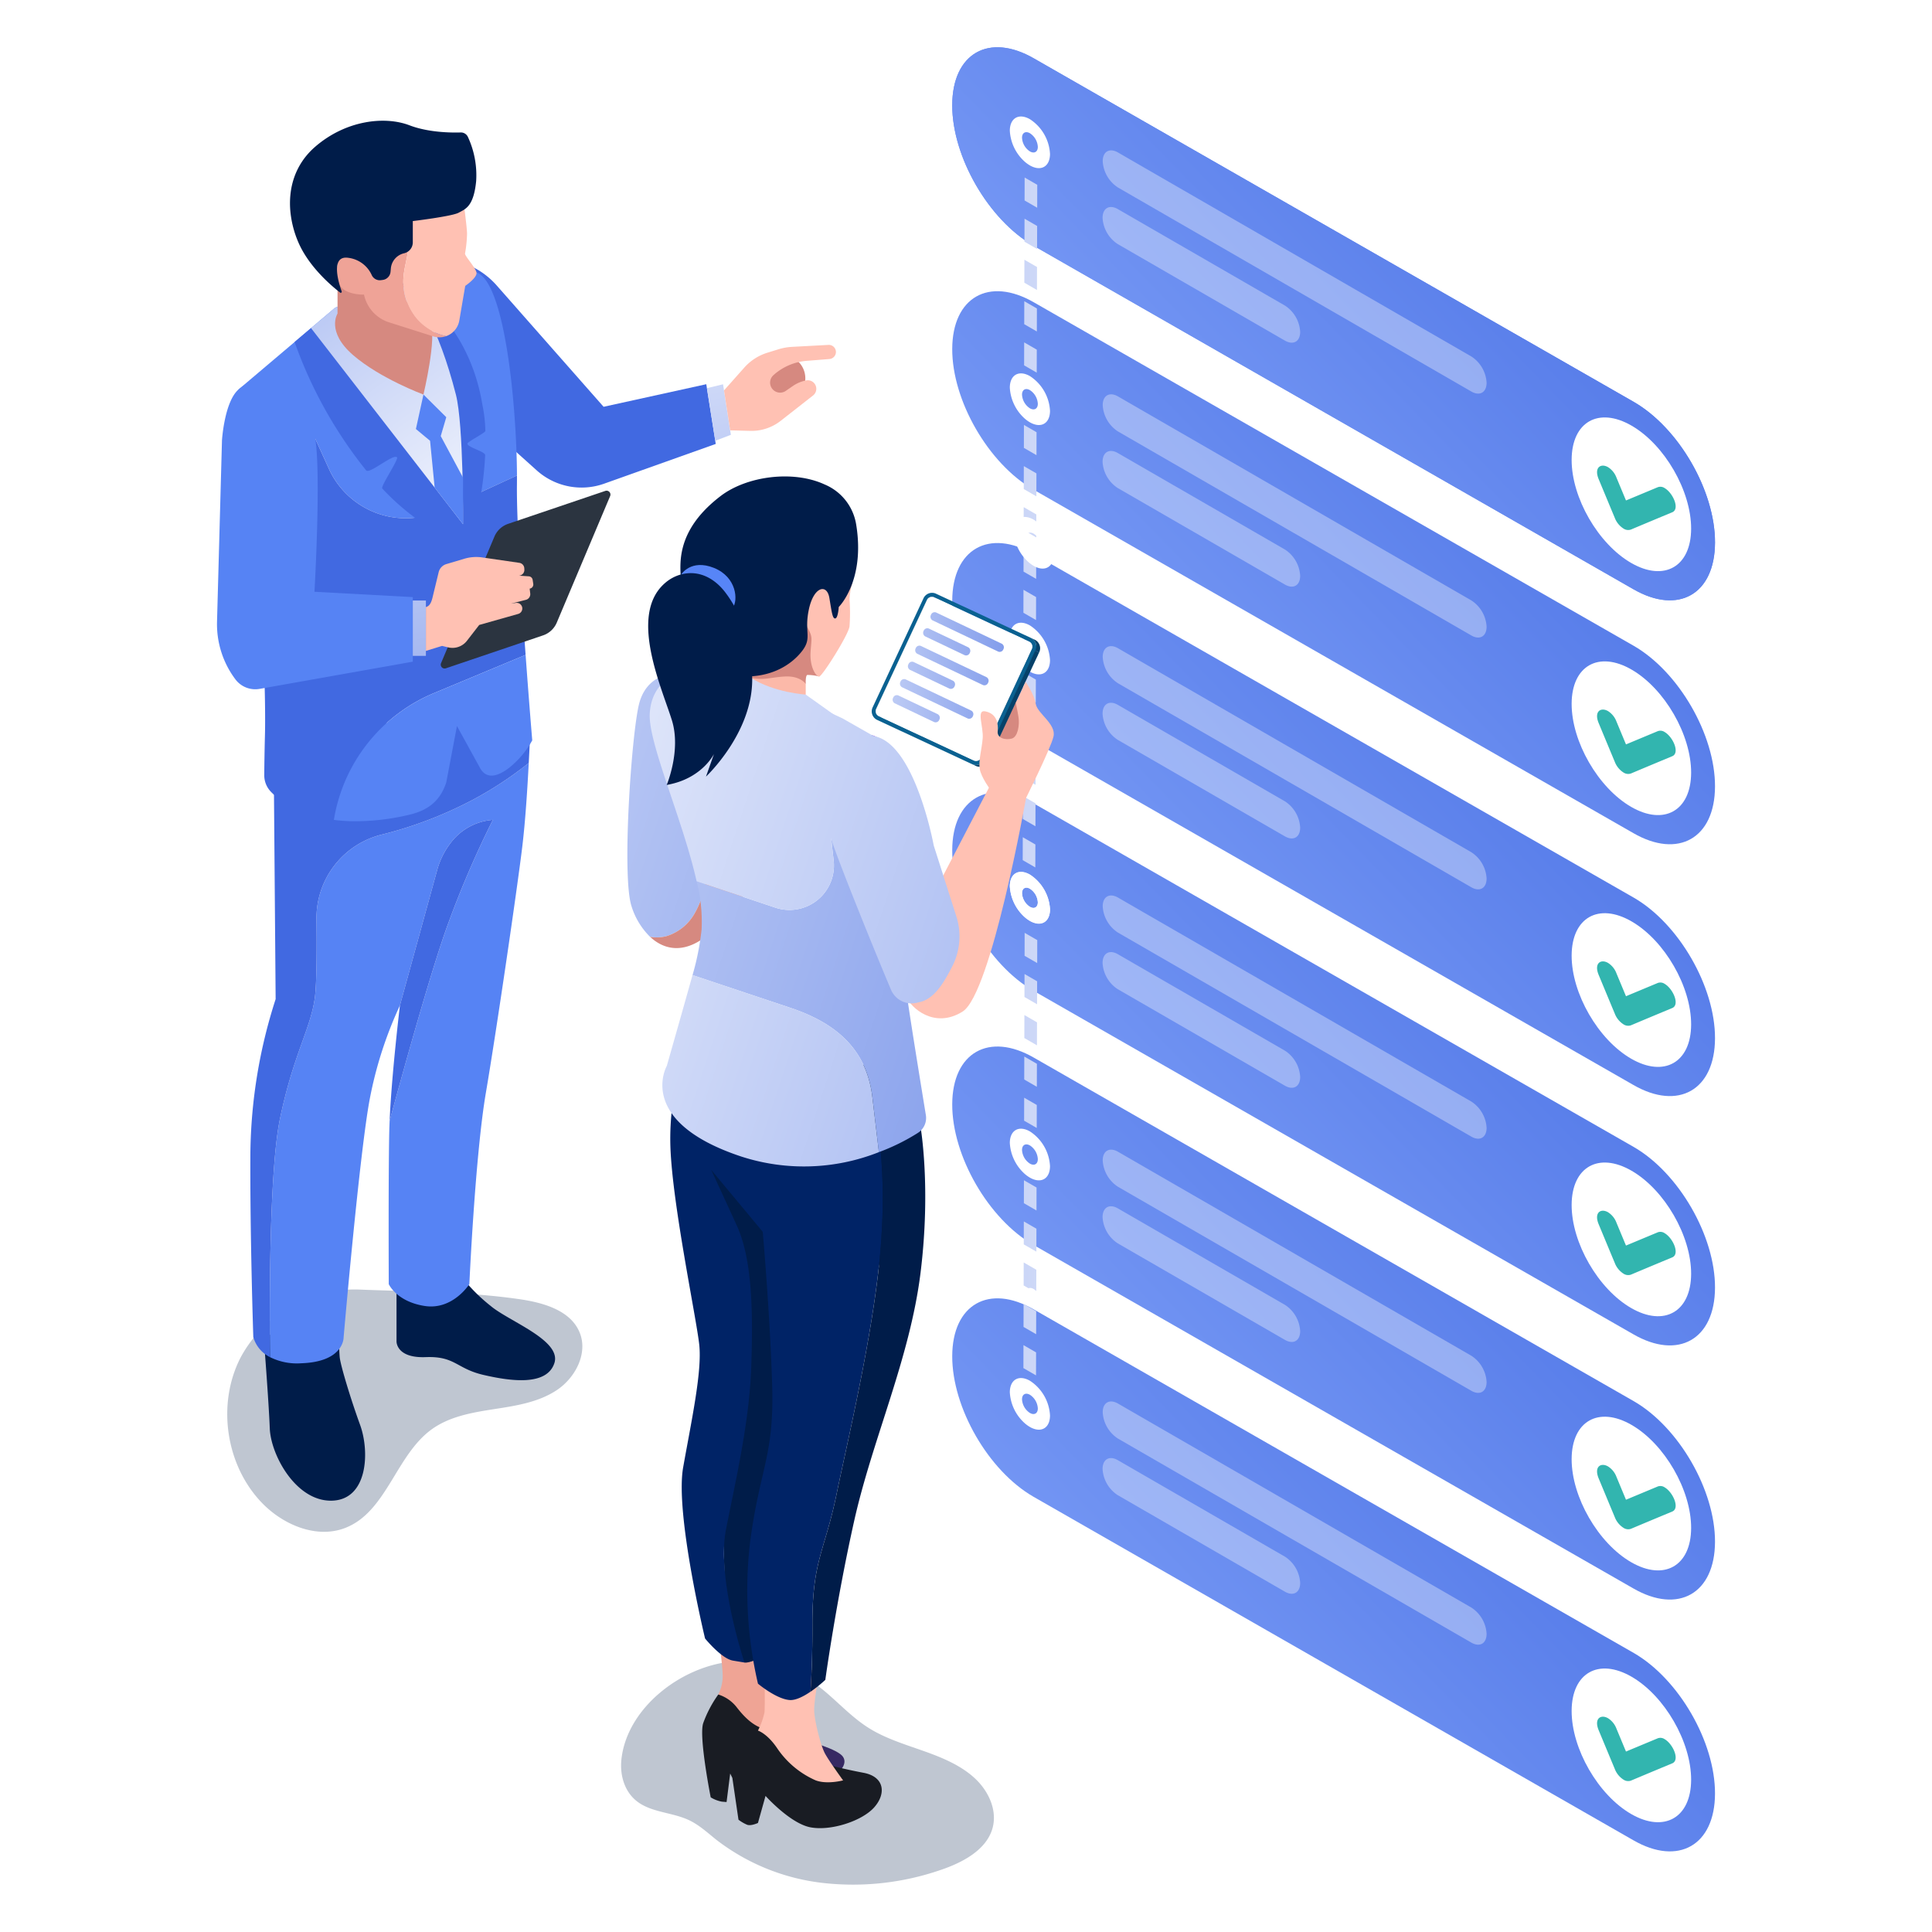 <svg xmlns="http://www.w3.org/2000/svg" xmlns:xlink="http://www.w3.org/1999/xlink" viewBox="0 0 511.403 511.403">
  <defs>
    <style>
      .cls-1 {
        fill: url(#linear-gradient);
        filter: url(#luminosity-invert);
      }

      .cls-2 {
        mask: url(#mask);
      }

      .cls-3 {
        fill: url(#linear-gradient-2);
      }

      .cls-4, .cls-5 {
        fill: #fff;
      }

      .cls-5 {
        opacity: 0.34;
      }

      .cls-6 {
        fill: #32b5af;
      }

      .cls-7 {
        fill: url(#linear-gradient-4);
      }

      .cls-8 {
        fill: url(#linear-gradient-6);
      }

      .cls-9 {
        fill: url(#linear-gradient-8);
      }

      .cls-10 {
        fill: url(#linear-gradient-10);
      }

      .cls-11 {
        fill: url(#linear-gradient-11);
      }

      .cls-12 {
        fill: url(#linear-gradient-12);
      }

      .cls-13 {
        fill: url(#linear-gradient-13);
      }

      .cls-14 {
        fill: url(#linear-gradient-14);
      }

      .cls-15 {
        fill: url(#linear-gradient-15);
      }

      .cls-16 {
        fill: url(#linear-gradient-16);
      }

      .cls-17 {
        fill: url(#linear-gradient-17);
      }

      .cls-18 {
        fill: url(#linear-gradient-18);
      }

      .cls-19 {
        fill: url(#linear-gradient-19);
      }

      .cls-20 {
        fill: url(#linear-gradient-20);
      }

      .cls-21 {
        fill: url(#linear-gradient-21);
      }

      .cls-22 {
        fill: url(#linear-gradient-22);
      }

      .cls-23 {
        fill: url(#linear-gradient-23);
      }

      .cls-24 {
        fill: url(#linear-gradient-24);
      }

      .cls-25 {
        fill: url(#linear-gradient-25);
      }

      .cls-26 {
        fill: url(#linear-gradient-27);
      }

      .cls-27 {
        fill: url(#linear-gradient-29);
      }

      .cls-28 {
        fill: url(#linear-gradient-30);
      }

      .cls-29 {
        fill: url(#linear-gradient-31);
      }

      .cls-30 {
        fill: url(#linear-gradient-32);
      }

      .cls-31 {
        fill: url(#linear-gradient-33);
      }

      .cls-32 {
        fill: url(#linear-gradient-34);
      }

      .cls-33 {
        fill: url(#linear-gradient-35);
      }

      .cls-34 {
        fill: url(#linear-gradient-36);
      }

      .cls-35 {
        fill: url(#linear-gradient-37);
      }

      .cls-36 {
        fill: url(#linear-gradient-38);
      }

      .cls-37, .cls-44 {
        fill: #001c49;
      }

      .cls-37 {
        opacity: 0.25;
      }

      .cls-38 {
        fill: #ffc1b3;
      }

      .cls-39 {
        fill: url(#linear-gradient-39);
      }

      .cls-40 {
        fill: #d68980;
      }

      .cls-41 {
        fill: #372963;
      }

      .cls-42 {
        fill: url(#linear-gradient-40);
      }

      .cls-43 {
        fill: #efa495;
      }

      .cls-45 {
        fill: #002366;
      }

      .cls-46 {
        fill: #8039df;
      }

      .cls-47 {
        fill: url(#linear-gradient-41);
      }

      .cls-48 {
        fill: url(#linear-gradient-42);
      }

      .cls-49 {
        fill: url(#linear-gradient-43);
      }

      .cls-50 {
        fill: url(#linear-gradient-44);
      }

      .cls-51 {
        fill: #fcb9a9;
      }

      .cls-52 {
        fill: #5785f7;
      }

      .cls-53 {
        fill: url(#linear-gradient-45);
      }

      .cls-54 {
        isolation: isolate;
      }

      .cls-55 {
        fill: #064169;
      }

      .cls-56 {
        fill: #0a6191;
      }

      .cls-57 {
        fill: url(#linear-gradient-46);
      }

      .cls-58 {
        fill: url(#linear-gradient-47);
      }

      .cls-59 {
        fill: url(#linear-gradient-48);
      }

      .cls-60 {
        fill: url(#linear-gradient-49);
      }

      .cls-61 {
        fill: url(#linear-gradient-50);
      }

      .cls-62 {
        fill: url(#linear-gradient-51);
      }

      .cls-63 {
        fill: #4169e1;
      }

      .cls-64 {
        fill: #5683f4;
      }

      .cls-65 {
        fill: none;
      }

      .cls-66 {
        fill: url(#linear-gradient-52);
      }

      .cls-67 {
        fill: #2b3440;
      }

      .cls-68 {
        fill: #ffdb94;
      }

      .cls-69 {
        fill: url(#linear-gradient-53);
      }

      .cls-70 {
        fill: url(#linear-gradient-54);
      }

      .cls-71 {
        fill: #efa397;
      }
    </style>
    <linearGradient id="linear-gradient" x1="273.839" y1="372.676" x2="380.301" y2="220.586" gradientUnits="userSpaceOnUse">
      <stop offset="0" stop-color="#fff"/>
      <stop offset="1"/>
    </linearGradient>
    <filter id="luminosity-invert" filterUnits="userSpaceOnUse" color-interpolation-filters="sRGB">
      <feColorMatrix values="-1 0 0 0 1 0 -1 0 0 1 0 0 -1 0 1 0 0 0 1 0"/>
    </filter>
    <mask id="mask" x="230.939" y="6.746" width="253" height="493" maskUnits="userSpaceOnUse">
      <rect class="cls-1" x="230.939" y="6.746" width="253" height="493"/>
    </mask>
    <linearGradient id="linear-gradient-2" x1="247.135" y1="189.189" x2="438.68" y2="1.977" gradientUnits="userSpaceOnUse">
      <stop offset="0" stop-color="#92b1ff"/>
      <stop offset="1" stop-color="#4169e1"/>
    </linearGradient>
    <linearGradient id="linear-gradient-4" x1="247.135" y1="253.761" x2="438.68" y2="66.549" xlink:href="#linear-gradient-2"/>
    <linearGradient id="linear-gradient-6" x1="247.135" y1="320.416" x2="438.68" y2="133.205" xlink:href="#linear-gradient-2"/>
    <linearGradient id="linear-gradient-8" x1="247.135" y1="386.416" x2="438.68" y2="199.205" xlink:href="#linear-gradient-2"/>
    <linearGradient id="linear-gradient-10" x1="1762.543" y1="215.113" x2="1990.043" y2="213.613" gradientTransform="matrix(-1, 0, 0, 1, 2095.72, 0)" gradientUnits="userSpaceOnUse">
      <stop offset="0" stop-color="#fff"/>
      <stop offset="1" stop-color="#4169e1"/>
    </linearGradient>
    <linearGradient id="linear-gradient-11" x1="1762.615" y1="226.011" x2="1990.115" y2="224.511" xlink:href="#linear-gradient-10"/>
    <linearGradient id="linear-gradient-12" x1="1762.327" y1="182.368" x2="1989.827" y2="180.868" xlink:href="#linear-gradient-10"/>
    <linearGradient id="linear-gradient-13" x1="1762.399" y1="193.272" x2="1989.899" y2="191.772" xlink:href="#linear-gradient-10"/>
    <linearGradient id="linear-gradient-14" x1="1762.471" y1="204.135" x2="1989.971" y2="202.635" xlink:href="#linear-gradient-10"/>
    <linearGradient id="linear-gradient-15" x1="1762.111" y1="149.629" x2="1989.611" y2="148.129" xlink:href="#linear-gradient-10"/>
    <linearGradient id="linear-gradient-16" x1="1762.183" y1="160.527" x2="1989.683" y2="159.027" xlink:href="#linear-gradient-10"/>
    <linearGradient id="linear-gradient-17" x1="1761.896" y1="116.885" x2="1989.396" y2="115.385" xlink:href="#linear-gradient-10"/>
    <linearGradient id="linear-gradient-18" x1="1761.967" y1="127.782" x2="1989.467" y2="126.282" xlink:href="#linear-gradient-10"/>
    <linearGradient id="linear-gradient-19" x1="1762.039" y1="138.651" x2="1989.539" y2="137.151" xlink:href="#linear-gradient-10"/>
    <linearGradient id="linear-gradient-20" x1="1761.68" y1="84.14" x2="1989.18" y2="82.64" xlink:href="#linear-gradient-10"/>
    <linearGradient id="linear-gradient-21" x1="1761.751" y1="95.038" x2="1989.251" y2="93.538" xlink:href="#linear-gradient-10"/>
    <linearGradient id="linear-gradient-22" x1="1761.464" y1="51.395" x2="1988.964" y2="49.895" xlink:href="#linear-gradient-10"/>
    <linearGradient id="linear-gradient-23" x1="1761.536" y1="62.299" x2="1989.036" y2="60.799" xlink:href="#linear-gradient-10"/>
    <linearGradient id="linear-gradient-24" x1="1761.607" y1="73.162" x2="1989.107" y2="71.662" xlink:href="#linear-gradient-10"/>
    <linearGradient id="linear-gradient-25" x1="247.135" y1="453.696" x2="438.68" y2="266.484" xlink:href="#linear-gradient-2"/>
    <linearGradient id="linear-gradient-27" x1="247.135" y1="520.351" x2="438.68" y2="333.139" xlink:href="#linear-gradient-2"/>
    <linearGradient id="linear-gradient-29" x1="1762.111" y1="349.564" x2="1989.611" y2="348.064" xlink:href="#linear-gradient-10"/>
    <linearGradient id="linear-gradient-30" x1="1762.183" y1="360.461" x2="1989.683" y2="358.961" xlink:href="#linear-gradient-10"/>
    <linearGradient id="linear-gradient-31" x1="1761.896" y1="316.819" x2="1989.396" y2="315.319" xlink:href="#linear-gradient-10"/>
    <linearGradient id="linear-gradient-32" x1="1761.967" y1="327.717" x2="1989.467" y2="326.217" xlink:href="#linear-gradient-10"/>
    <linearGradient id="linear-gradient-33" x1="1762.039" y1="338.586" x2="1989.539" y2="337.086" xlink:href="#linear-gradient-10"/>
    <linearGradient id="linear-gradient-34" x1="1761.68" y1="284.074" x2="1989.18" y2="282.574" xlink:href="#linear-gradient-10"/>
    <linearGradient id="linear-gradient-35" x1="1761.751" y1="294.972" x2="1989.251" y2="293.472" xlink:href="#linear-gradient-10"/>
    <linearGradient id="linear-gradient-36" x1="1761.464" y1="251.33" x2="1988.964" y2="249.83" xlink:href="#linear-gradient-10"/>
    <linearGradient id="linear-gradient-37" x1="1761.536" y1="262.233" x2="1989.036" y2="260.733" xlink:href="#linear-gradient-10"/>
    <linearGradient id="linear-gradient-38" x1="1761.607" y1="273.096" x2="1989.107" y2="271.596" xlink:href="#linear-gradient-10"/>
    <linearGradient id="linear-gradient-39" x1="0.961" y1="155.802" x2="412.998" y2="291.376" gradientTransform="matrix(1, 0, 0, 1, 0, 0)" xlink:href="#linear-gradient-10"/>
    <linearGradient id="linear-gradient-40" x1="197.578" y1="343.345" x2="203.278" y2="401.77" gradientUnits="userSpaceOnUse">
      <stop offset="0.283" stop-color="#991921"/>
      <stop offset="1" stop-color="#191c23"/>
    </linearGradient>
    <linearGradient id="linear-gradient-41" x1="10.745" y1="177.065" x2="422.782" y2="312.639" gradientTransform="matrix(1, 0, 0, 1, 0, 0)" xlink:href="#linear-gradient-10"/>
    <linearGradient id="linear-gradient-42" x1="95.54" y1="174.903" x2="507.577" y2="310.476" gradientTransform="matrix(1, 0, 0, 1, 0, 0)" xlink:href="#linear-gradient-10"/>
    <linearGradient id="linear-gradient-43" x1="72.912" y1="243.675" x2="484.948" y2="379.248" gradientTransform="matrix(1, 0, 0, 1, 0, 0)" xlink:href="#linear-gradient-10"/>
    <linearGradient id="linear-gradient-44" x1="103.415" y1="150.969" x2="515.452" y2="286.542" gradientTransform="matrix(1, 0, 0, 1, 0, 0)" xlink:href="#linear-gradient-10"/>
    <linearGradient id="linear-gradient-45" x1="92.832" y1="183.133" x2="504.869" y2="318.707" gradientTransform="matrix(1, 0, 0, 1, 0, 0)" xlink:href="#linear-gradient-10"/>
    <linearGradient id="linear-gradient-46" x1="202.267" y1="167.349" x2="299.35" y2="167.265" gradientTransform="matrix(1, 0, 0, 1, 0, 0)" xlink:href="#linear-gradient-10"/>
    <linearGradient id="linear-gradient-47" x1="202.269" y1="169.94" x2="299.353" y2="169.857" gradientTransform="matrix(1, 0, 0, 1, 0, 0)" xlink:href="#linear-gradient-10"/>
    <linearGradient id="linear-gradient-48" x1="202.275" y1="176.198" x2="299.358" y2="176.114" gradientTransform="matrix(1, 0, 0, 1, 0, 0)" xlink:href="#linear-gradient-10"/>
    <linearGradient id="linear-gradient-49" x1="202.277" y1="178.789" x2="299.36" y2="178.706" gradientTransform="matrix(1, 0, 0, 1, 0, 0)" xlink:href="#linear-gradient-10"/>
    <linearGradient id="linear-gradient-50" x1="202.282" y1="185.047" x2="299.366" y2="184.963" gradientTransform="matrix(1, 0, 0, 1, 0, 0)" xlink:href="#linear-gradient-10"/>
    <linearGradient id="linear-gradient-51" x1="202.285" y1="187.638" x2="299.368" y2="187.555" gradientTransform="matrix(1, 0, 0, 1, 0, 0)" xlink:href="#linear-gradient-10"/>
    <linearGradient id="linear-gradient-52" x1="86.399" y1="54.913" x2="142.399" y2="308.413" gradientTransform="matrix(1, 0, 0, 1, 0, 0)" xlink:href="#linear-gradient-10"/>
    <linearGradient id="linear-gradient-53" x1="174.09" y1="35.541" x2="230.09" y2="289.041" gradientTransform="matrix(1, 0, 0, 1, 0, 0)" xlink:href="#linear-gradient-10"/>
    <linearGradient id="linear-gradient-54" x1="140.215" y1="143.659" x2="6.215" y2="-41.341" gradientTransform="matrix(1, 0, 0, 1, 0, 0)" xlink:href="#linear-gradient-10"/>
  </defs>
  <title>Stefan Zurkic 2</title>
  <g id="Layer_1" data-name="Layer 1">
    <g>
      <g class="cls-2">
        <g>
          <g>
            <g>
              <path class="cls-3" d="M432.471,106.389,273.69,15.468C261.777,8.59,252.1,14.12,252.057,27.8s9.58,30.349,21.493,37.227l158.782,90.921c11.913,6.878,21.594,1.361,21.633-12.328S444.385,113.267,432.471,106.389Z"/>
              <path class="cls-3" d="M432.471,106.389,273.69,15.468C261.777,8.59,252.1,14.12,252.057,27.8s9.58,30.349,21.493,37.227l158.782,90.921c11.913,6.878,21.594,1.361,21.633-12.328S444.385,113.267,432.471,106.389Z"/>
              <g>
                <path class="cls-4" d="M431.876,112.668c-8.732-5.041-15.832-1-15.861,9.039s7.026,22.264,15.758,27.306,15.843,1,15.872-9.045-7.026-22.252-15.769-27.3"/>
                <path class="cls-5" d="M389.491,94.376,295.938,40.363c-2.231-1.288-4.041-.257-4.048,2.295a8.856,8.856,0,0,0,4.022,6.966l93.553,54.013c2.22,1.282,4.03.251,4.038-2.313a8.849,8.849,0,0,0-4.011-6.948"/>
                <path class="cls-5" d="M340.131,80.892,295.9,55.352c-2.231-1.288-4.041-.257-4.048,2.307a8.852,8.852,0,0,0,4.022,6.954l44.236,25.54c2.231,1.288,4.041.257,4.048-2.295a8.855,8.855,0,0,0-4.022-6.966"/>
              </g>
              <path class="cls-6" d="M440.628,129.195a2.013,2.013,0,0,0-1.8-.235l-8.427,3.513-2.528-6.07a5.569,5.569,0,0,0-2.225-2.745c-1.891-1.092-3.771.06-2.475,3.181,1.426,3.429,2.836,6.829,4.261,10.239a5.832,5.832,0,0,0,2.3,2.833,2.247,2.247,0,0,0,1.966.266q5.463-2.3,10.958-4.582c2.075-.875.166-5.133-2.03-6.4"/>
            </g>
            <g>
              <path class="cls-7" d="M432.471,170.961,273.69,80.04c-11.913-6.878-21.594-1.349-21.633,12.328s9.58,30.349,21.493,37.227l158.782,90.921c11.913,6.878,21.594,1.361,21.633-12.328S444.385,177.839,432.471,170.961Z"/>
              <path class="cls-7" d="M432.471,170.961,273.69,80.04c-11.913-6.878-21.594-1.349-21.633,12.328s9.58,30.349,21.493,37.227l158.782,90.921c11.913,6.878,21.594,1.361,21.633-12.328S444.385,177.839,432.471,170.961Z"/>
              <g>
                <path class="cls-4" d="M431.876,177.24c-8.732-5.041-15.832-1-15.861,9.039s7.026,22.264,15.758,27.306,15.843,1,15.872-9.045-7.026-22.252-15.769-27.3"/>
                <path class="cls-5" d="M389.491,158.948l-93.553-54.013c-2.231-1.288-4.041-.257-4.048,2.295a8.856,8.856,0,0,0,4.022,6.966l93.553,54.013c2.22,1.282,4.03.251,4.038-2.313a8.849,8.849,0,0,0-4.011-6.948"/>
                <path class="cls-5" d="M340.131,145.464,295.9,119.925c-2.231-1.288-4.041-.257-4.048,2.307a8.852,8.852,0,0,0,4.022,6.954l44.236,25.54c2.231,1.288,4.041.257,4.048-2.295a8.855,8.855,0,0,0-4.022-6.966"/>
              </g>
              <path class="cls-6" d="M440.628,193.767a2.013,2.013,0,0,0-1.8-.235l-8.427,3.513-2.528-6.07a5.569,5.569,0,0,0-2.225-2.745c-1.891-1.092-3.771.06-2.475,3.181,1.426,3.429,2.836,6.829,4.261,10.239a5.832,5.832,0,0,0,2.3,2.833,2.247,2.247,0,0,0,1.966.266q5.463-2.3,10.958-4.582c2.075-.875.166-5.133-2.03-6.4"/>
            </g>
            <g>
              <path class="cls-8" d="M432.471,237.616,273.69,146.7c-11.913-6.878-21.594-1.349-21.633,12.328s9.58,30.349,21.493,37.227l158.782,90.921c11.913,6.878,21.594,1.361,21.633-12.328S444.385,244.494,432.471,237.616Z"/>
              <path class="cls-8" d="M432.471,237.616,273.69,146.7c-11.913-6.878-21.594-1.349-21.633,12.328s9.58,30.349,21.493,37.227l158.782,90.921c11.913,6.878,21.594,1.361,21.633-12.328S444.385,244.494,432.471,237.616Z"/>
              <g>
                <path class="cls-4" d="M431.876,243.895c-8.732-5.041-15.832-1-15.861,9.039s7.026,22.264,15.758,27.306,15.843,1,15.872-9.045-7.026-22.252-15.769-27.3"/>
                <path class="cls-5" d="M389.491,225.6,295.938,171.59c-2.231-1.288-4.041-.257-4.048,2.295a8.856,8.856,0,0,0,4.022,6.966l93.553,54.013c2.22,1.282,4.03.251,4.038-2.313a8.849,8.849,0,0,0-4.011-6.948"/>
                <path class="cls-5" d="M340.131,212.119,295.9,186.58c-2.231-1.288-4.041-.257-4.048,2.307a8.852,8.852,0,0,0,4.022,6.954l44.236,25.54c2.231,1.288,4.041.257,4.048-2.295a8.855,8.855,0,0,0-4.022-6.966"/>
              </g>
              <path class="cls-6" d="M440.628,260.422a2.013,2.013,0,0,0-1.8-.235L430.4,263.7l-2.528-6.07a5.569,5.569,0,0,0-2.225-2.745c-1.891-1.092-3.771.06-2.475,3.181,1.426,3.429,2.836,6.829,4.261,10.239a5.832,5.832,0,0,0,2.3,2.833,2.247,2.247,0,0,0,1.966.266q5.463-2.3,10.958-4.582c2.075-.875.166-5.133-2.03-6.4"/>
            </g>
            <g>
              <path class="cls-9" d="M432.471,303.616,273.69,212.7c-11.913-6.878-21.594-1.349-21.633,12.328s9.58,30.349,21.493,37.227l158.782,90.921c11.913,6.878,21.594,1.361,21.633-12.328S444.385,310.494,432.471,303.616Z"/>
              <path class="cls-9" d="M432.471,303.616,273.69,212.7c-11.913-6.878-21.594-1.349-21.633,12.328s9.58,30.349,21.493,37.227l158.782,90.921c11.913,6.878,21.594,1.361,21.633-12.328S444.385,310.494,432.471,303.616Z"/>
              <g>
                <path class="cls-4" d="M431.876,309.895c-8.732-5.041-15.832-1-15.861,9.039s7.026,22.264,15.758,27.306,15.843,1,15.872-9.045-7.026-22.252-15.769-27.3"/>
                <path class="cls-5" d="M389.491,291.6,295.938,237.59c-2.231-1.288-4.041-.257-4.048,2.295a8.856,8.856,0,0,0,4.022,6.966l93.553,54.013c2.22,1.282,4.03.251,4.038-2.313a8.849,8.849,0,0,0-4.011-6.948"/>
                <path class="cls-5" d="M340.131,278.119,295.9,252.58c-2.231-1.288-4.041-.257-4.048,2.307a8.852,8.852,0,0,0,4.022,6.954l44.236,25.54c2.231,1.288,4.041.257,4.048-2.295a8.855,8.855,0,0,0-4.022-6.966"/>
              </g>
              <path class="cls-6" d="M440.628,326.422a2.013,2.013,0,0,0-1.8-.235L430.4,329.7l-2.528-6.07a5.569,5.569,0,0,0-2.225-2.745c-1.891-1.092-3.771.06-2.475,3.181,1.426,3.429,2.836,6.829,4.261,10.239a5.832,5.832,0,0,0,2.3,2.833,2.247,2.247,0,0,0,1.966.266q5.463-2.3,10.958-4.582c2.075-.875.166-5.133-2.03-6.4"/>
            </g>
            <path class="cls-4" d="M272.614,40.077a4.592,4.592,0,0,1-2.083-3.608c0-1.326.943-1.861,2.1-1.195a4.592,4.592,0,0,1,2.083,3.608c0,1.326-.943,1.861-2.1,1.195m.024-8.512c-2.931-1.692-5.326-.328-5.336,3.041a11.83,11.83,0,0,0,3.691,7.957,8.722,8.722,0,0,0,1.61,1.216,5.55,5.55,0,0,0,1.612.644c2.149.455,3.716-.953,3.724-3.676a11.7,11.7,0,0,0-5.3-9.182"/>
            <g>
              <polyline class="cls-10" points="270.759 210.713 274.098 212.641 274.081 218.712 270.742 216.784 270.759 210.713"/>
              <polyline class="cls-11" points="270.728 221.611 274.067 223.538 274.05 229.61 270.711 227.682 270.728 221.611"/>
              <polyline class="cls-12" points="270.852 177.962 274.191 179.889 274.173 185.972 270.835 184.044 270.852 177.962"/>
              <polyline class="cls-13" points="270.821 188.871 274.16 190.799 274.142 196.87 270.804 194.942 270.821 188.871"/>
              <polyline class="cls-14" points="270.79 199.735 274.129 201.662 274.112 207.733 270.773 205.806 270.79 199.735"/>
              <polyline class="cls-15" points="270.945 145.222 274.283 147.15 274.266 153.232 270.928 151.305 270.945 145.222"/>
              <polyline class="cls-16" points="270.914 156.12 274.253 158.047 274.235 164.13 270.897 162.203 270.914 156.12"/>
              <polyline class="cls-17" points="271.038 112.482 274.376 114.41 274.359 120.481 271.021 118.553 271.038 112.482"/>
              <polyline class="cls-18" points="271.007 123.38 274.345 125.308 274.328 131.379 270.99 129.451 271.007 123.38"/>
              <polyline class="cls-19" points="270.976 134.244 274.315 136.171 274.297 142.254 270.959 140.326 270.976 134.244"/>
              <polyline class="cls-20" points="271.131 79.731 274.469 81.658 274.452 87.741 271.113 85.814 271.131 79.731"/>
              <polyline class="cls-21" points="271.1 90.629 274.438 92.556 274.421 98.639 271.082 96.712 271.1 90.629"/>
              <polyline class="cls-22" points="271.223 46.991 274.562 48.919 274.545 54.99 271.206 53.062 271.223 46.991"/>
              <polyline class="cls-23" points="271.193 57.889 274.531 59.817 274.514 65.899 271.175 63.972 271.193 57.889"/>
              <polyline class="cls-24" points="271.162 68.753 274.5 70.68 274.483 76.763 271.145 74.835 271.162 68.753"/>
            </g>
            <path class="cls-4" d="M273.614,146.077a4.592,4.592,0,0,1-2.083-3.608c0-1.326.943-1.861,2.1-1.195a4.592,4.592,0,0,1,2.083,3.608c0,1.326-.943,1.861-2.1,1.195m.024-8.512c-2.931-1.692-5.326-.328-5.336,3.041a11.83,11.83,0,0,0,3.691,7.957,8.722,8.722,0,0,0,1.61,1.216,5.55,5.55,0,0,0,1.612.644c2.149.455,3.716-.953,3.724-3.676a11.7,11.7,0,0,0-5.3-9.182"/>
            <path class="cls-4" d="M272.614,108.077a4.592,4.592,0,0,1-2.083-3.608c0-1.326.943-1.861,2.1-1.195a4.592,4.592,0,0,1,2.083,3.608c0,1.326-.943,1.861-2.1,1.195m.024-8.512c-2.931-1.692-5.326-.328-5.336,3.041a11.83,11.83,0,0,0,3.691,7.957,8.722,8.722,0,0,0,1.61,1.216,5.55,5.55,0,0,0,1.612.644c2.149.455,3.716-.953,3.724-3.676a11.7,11.7,0,0,0-5.3-9.182"/>
            <path class="cls-4" d="M272.614,174.077a4.592,4.592,0,0,1-2.083-3.608c0-1.326.943-1.861,2.1-1.195a4.592,4.592,0,0,1,2.083,3.608c0,1.326-.943,1.861-2.1,1.195m.024-8.512c-2.931-1.692-5.326-.328-5.336,3.041a11.83,11.83,0,0,0,3.691,7.957,8.722,8.722,0,0,0,1.61,1.216,5.55,5.55,0,0,0,1.612.644c2.149.455,3.716-.953,3.724-3.676a11.7,11.7,0,0,0-5.3-9.182"/>
            <path class="cls-4" d="M272.614,240.077a4.592,4.592,0,0,1-2.083-3.608c0-1.326.943-1.861,2.1-1.195a4.592,4.592,0,0,1,2.083,3.608c0,1.326-.943,1.861-2.1,1.195m.024-8.512c-2.931-1.692-5.326-.328-5.336,3.041a11.83,11.83,0,0,0,3.691,7.957,8.722,8.722,0,0,0,1.61,1.216,5.55,5.55,0,0,0,1.612.644c2.149.455,3.716-.953,3.724-3.676a11.7,11.7,0,0,0-5.3-9.182"/>
          </g>
          <g>
            <g>
              <path class="cls-25" d="M432.471,370.9,273.69,279.975c-11.913-6.878-21.594-1.349-21.633,12.328s9.58,30.349,21.493,37.227L432.331,420.45c11.913,6.878,21.594,1.361,21.633-12.328S444.385,377.773,432.471,370.9Z"/>
              <path class="cls-25" d="M432.471,370.9,273.69,279.975c-11.913-6.878-21.594-1.349-21.633,12.328s9.58,30.349,21.493,37.227L432.331,420.45c11.913,6.878,21.594,1.361,21.633-12.328S444.385,377.773,432.471,370.9Z"/>
              <g>
                <path class="cls-4" d="M431.876,377.174c-8.732-5.041-15.832-1-15.861,9.039s7.026,22.264,15.758,27.306,15.843,1,15.872-9.045-7.026-22.252-15.769-27.3"/>
                <path class="cls-5" d="M389.491,358.883,295.938,304.87c-2.231-1.288-4.041-.257-4.048,2.295a8.856,8.856,0,0,0,4.022,6.966l93.553,54.013c2.22,1.282,4.03.251,4.038-2.313a8.849,8.849,0,0,0-4.011-6.948"/>
                <path class="cls-5" d="M340.131,345.4,295.9,319.859c-2.231-1.288-4.041-.257-4.048,2.307a8.852,8.852,0,0,0,4.022,6.954l44.236,25.54c2.231,1.288,4.041.257,4.048-2.295a8.855,8.855,0,0,0-4.022-6.966"/>
              </g>
              <path class="cls-6" d="M440.628,393.7a2.013,2.013,0,0,0-1.8-.235L430.4,396.98l-2.528-6.07a5.569,5.569,0,0,0-2.225-2.745c-1.891-1.092-3.771.06-2.475,3.181,1.426,3.429,2.836,6.829,4.261,10.239a5.832,5.832,0,0,0,2.3,2.833,2.247,2.247,0,0,0,1.966.266q5.463-2.3,10.958-4.582c2.075-.875.166-5.133-2.03-6.4"/>
            </g>
            <g>
              <path class="cls-26" d="M432.471,437.551,273.69,346.63c-11.913-6.878-21.594-1.349-21.633,12.328s9.58,30.349,21.493,37.227l158.782,90.921c11.913,6.878,21.594,1.361,21.633-12.328S444.385,444.429,432.471,437.551Z"/>
              <path class="cls-26" d="M432.471,437.551,273.69,346.63c-11.913-6.878-21.594-1.349-21.633,12.328s9.58,30.349,21.493,37.227l158.782,90.921c11.913,6.878,21.594,1.361,21.633-12.328S444.385,444.429,432.471,437.551Z"/>
              <g>
                <path class="cls-4" d="M431.876,443.829c-8.732-5.041-15.832-1-15.861,9.039s7.026,22.264,15.758,27.306,15.843,1,15.872-9.045-7.026-22.252-15.769-27.3"/>
                <path class="cls-5" d="M389.491,425.538l-93.553-54.013c-2.231-1.288-4.041-.257-4.048,2.295a8.856,8.856,0,0,0,4.022,6.966L389.465,434.8c2.22,1.282,4.03.251,4.038-2.313a8.849,8.849,0,0,0-4.011-6.948"/>
                <path class="cls-5" d="M340.131,412.054,295.9,386.514c-2.231-1.288-4.041-.257-4.048,2.307a8.852,8.852,0,0,0,4.022,6.954l44.236,25.54c2.231,1.288,4.041.257,4.048-2.295a8.855,8.855,0,0,0-4.022-6.966"/>
              </g>
              <path class="cls-6" d="M440.628,460.356a2.013,2.013,0,0,0-1.8-.235l-8.427,3.513-2.528-6.07a5.569,5.569,0,0,0-2.225-2.745c-1.891-1.092-3.771.06-2.475,3.181,1.426,3.429,2.836,6.829,4.261,10.239a5.832,5.832,0,0,0,2.3,2.833,2.247,2.247,0,0,0,1.966.266q5.463-2.3,10.958-4.582c2.075-.875.166-5.133-2.03-6.4"/>
            </g>
            <path class="cls-4" d="M272.614,240.011a4.592,4.592,0,0,1-2.083-3.608c0-1.326.943-1.861,2.1-1.195a4.592,4.592,0,0,1,2.083,3.608c0,1.326-.943,1.861-2.1,1.195m.024-8.512c-2.931-1.692-5.326-.328-5.336,3.041a11.83,11.83,0,0,0,3.691,7.957,8.722,8.722,0,0,0,1.61,1.216,5.55,5.55,0,0,0,1.612.644c2.149.455,3.716-.953,3.724-3.676a11.7,11.7,0,0,0-5.3-9.182"/>
            <g>
              <polyline class="cls-27" points="270.945 345.157 274.283 347.084 274.266 353.167 270.928 351.239 270.945 345.157"/>
              <polyline class="cls-28" points="270.914 356.055 274.253 357.982 274.235 364.064 270.897 362.137 270.914 356.055"/>
              <polyline class="cls-29" points="271.038 312.417 274.376 314.344 274.359 320.415 271.021 318.488 271.038 312.417"/>
              <polyline class="cls-30" points="271.007 323.315 274.345 325.242 274.328 331.313 270.99 329.386 271.007 323.315"/>
              <polyline class="cls-31" points="270.976 334.178 274.315 336.105 274.297 342.188 270.959 340.261 270.976 334.178"/>
              <polyline class="cls-32" points="271.131 279.665 274.469 281.593 274.452 287.676 271.113 285.748 271.131 279.665"/>
              <polyline class="cls-33" points="271.1 290.563 274.438 292.491 274.421 298.574 271.082 296.646 271.1 290.563"/>
              <polyline class="cls-34" points="271.223 246.926 274.562 248.853 274.545 254.924 271.206 252.997 271.223 246.926"/>
              <polyline class="cls-35" points="271.193 257.824 274.531 259.751 274.514 265.834 271.175 263.906 271.193 257.824"/>
              <polyline class="cls-36" points="271.162 268.687 274.5 270.615 274.483 276.697 271.145 274.77 271.162 268.687"/>
            </g>
            <path class="cls-4" d="M273.614,346.011a4.592,4.592,0,0,1-2.083-3.608c0-1.326.943-1.861,2.1-1.195a4.592,4.592,0,0,1,2.083,3.608c0,1.326-.943,1.861-2.1,1.195"/>
            <path class="cls-4" d="M272.614,308.011a4.592,4.592,0,0,1-2.083-3.608c0-1.326.943-1.861,2.1-1.195a4.592,4.592,0,0,1,2.083,3.608c0,1.326-.943,1.861-2.1,1.195m.024-8.512c-2.931-1.692-5.326-.328-5.336,3.041a11.83,11.83,0,0,0,3.691,7.957,8.722,8.722,0,0,0,1.61,1.216,5.55,5.55,0,0,0,1.612.644c2.149.455,3.716-.953,3.724-3.676a11.7,11.7,0,0,0-5.3-9.182"/>
            <path class="cls-4" d="M272.614,374.011a4.592,4.592,0,0,1-2.083-3.608c0-1.326.943-1.861,2.1-1.195a4.592,4.592,0,0,1,2.083,3.608c0,1.326-.943,1.861-2.1,1.195m.024-8.512c-2.931-1.692-5.326-.328-5.336,3.041a11.83,11.83,0,0,0,3.691,7.957,8.722,8.722,0,0,0,1.61,1.216,5.55,5.55,0,0,0,1.612.644c2.149.455,3.716-.953,3.724-3.676a11.7,11.7,0,0,0-5.3-9.182"/>
          </g>
        </g>
      </g>
      <g>
        <path class="cls-37" d="M168.848,476.995c3.832,2.8,9.222,2.758,13.558,4.816,2.752,1.306,4.964,3.4,7.321,5.266a56.629,56.629,0,0,0,28.386,11.374,71.15,71.15,0,0,0,30.8-3.445c5.862-1.972,12.028-5.239,13.741-10.847,1.45-4.746-.862-9.96-4.606-13.434s-8.712-5.517-13.643-7.26-10.015-3.292-14.4-6.034c-5.653-3.536-9.809-8.852-15.366-12.518a32.678,32.678,0,0,0-20.653-5.13c-13.873,1.242-28.195,12.54-29.514,26.128C164.083,469.951,165.308,474.407,168.848,476.995Z"/>
        <g>
          <path class="cls-38" d="M244.914,240.875l17.967-34.5,8.716,4.845s-9.2,51.744-16.771,56.526-13.8-1.182-14.671-3.58S244.914,240.875,244.914,240.875Z"/>
          <g>
            <g>
              <path class="cls-39" d="M169.147,186.394c-1.993,8.025-4.583,45.485-1.993,53.455a19.418,19.418,0,0,0,4.924,8.134,10.224,10.224,0,0,0,4.377-.195,12.964,12.964,0,0,0,7.326-5.862,25.1,25.1,0,0,0,3.089-9.033c.608-3.584.806-7.234,1.569-10.788a23.225,23.225,0,0,1,2.108-6l-12.235-37.825S171.14,178.369,169.147,186.394Z"/>
              <path class="cls-40" d="M186.871,232.893a25.1,25.1,0,0,1-3.089,9.033,12.964,12.964,0,0,1-7.326,5.862,10.224,10.224,0,0,1-4.377.195c3.392,3.168,8,4.286,13.272.954,8.7-5.5,11.782-12.475,11.782-12.475L190.548,216.1a23.225,23.225,0,0,0-2.108,6C187.676,225.658,187.478,229.309,186.871,232.893Z"/>
            </g>
            <g>
              <g>
                <g>
                  <g>
                    <path class="cls-41" d="M213.748,460.859s8.085,2.1,9.422,4.2-1.429,4.214-1.429,4.214h-7.547Z"/>
                    <path class="cls-42" d="M190.13,448.541a30.961,30.961,0,0,0-4.011,7.639c-1.146,3.724,2.005,19.576,2.005,19.576a8.69,8.69,0,0,0,2.96,1.146l1.241.1.955-7.544.573,1.146,1.623,11.077a10.68,10.68,0,0,0,2.292,1.337c1.05.382,2.865-.477,2.865-.477l2.005-7.162s6.493,7.257,11.841,8.308,13.655-1.623,16.9-5.252,2.769-8.117-2.769-9.167-9.358-2.1-9.358-2.1l-17.762-14.133-9.167-5.061Z"/>
                    <path class="cls-43" d="M190.13,432.689s1.337,9.167,1.146,11.65a11.215,11.215,0,0,1-1.146,4.2,9.9,9.9,0,0,1,4.775,3.247c1.91,2.483,4.393,5.157,7.639,5.921s4.393-.891,4.393-.891l-2.674-21.263Z"/>
                    <path class="cls-38" d="M202.353,443.193s.191,8.4,0,10.122a20.093,20.093,0,0,1-1.719,4.775s2.483.764,5.157,4.775a23.851,23.851,0,0,0,10.122,8.4c3.056,1.146,7.257,0,7.257,0s-3.629-4.966-4.775-7.066-2.674-8.212-2.865-11.077,1.528-11.268,1.528-11.268Z"/>
                    <path class="cls-44" d="M240.741,284.3l2.929,14.642L201.016,438.928s-2.688,1.356-3.947,1.146-5.093-12.987-5.093-12.987L190.83,375.46l-7-72.32,2.419-29.666Z"/>
                    <g>
                      <path class="cls-45" d="M215.038,430.214c-.06-17.2,3.268-19.516,6.394-34.687s10.877-47.147,11.973-69.778a142.591,142.591,0,0,0-.7-24.983c-9.192,1.548-22.061,2.44-30.038-2.456-13.5-8.284-20.372-24.836-20.372-24.836s-5.348,14.769-4.838,30.048,6.875,45.327,7.639,52.457-2.1,20.242-4.268,32.465,5.8,45.263,5.8,45.263,4.329,5.348,7.385,5.857l3.056.509s-7.45-22.224-4.9-35.211,6.177-28.257,6.686-43.027.255-28.52-3.82-37.433-6.8-14.769-6.8-14.769l13.672,16.436s1.92,21.761,2.488,40.6-3.316,22.082-5.862,41.689a109.226,109.226,0,0,0,2.1,37.312s4.838,4.074,8.4,4.329c1.615.115,3.7-.972,5.494-2.195C214.817,443.648,215.065,437.8,215.038,430.214Z"/>
                      <path class="cls-44" d="M243.669,298.31a99.277,99.277,0,0,1-10.96,2.456,142.591,142.591,0,0,1,.7,24.983c-1.1,22.632-8.846,54.607-11.973,69.778s-6.454,17.484-6.394,34.687c.027,7.591-.222,13.434-.507,17.6a34.625,34.625,0,0,0,3.928-3.153s2.8-20.433,7.639-42.077,14.77-43.052,17.571-65.707S243.669,298.31,243.669,298.31Z"/>
                    </g>
                  </g>
                  <g>
                    <path class="cls-46" d="M230.764,194.561l2.862,1.7A7.892,7.892,0,0,0,230.764,194.561Z"/>
                    <path class="cls-47" d="M239.667,260.717c-1.173-8.785,2.807-15.255,5.949-25.795s-8.535-25.767-8.535-25.767c.939-7.274-1.369-11.025-3.454-12.89l-2.862-1.7S218.27,198.316,219.2,212.32c.317,4.791.874,10.273,1.47,15.413a11.777,11.777,0,0,1-15.441,12.52L184.4,233.278a43.245,43.245,0,0,1,1.313,12.769,69.648,69.648,0,0,1-2.4,12.061l25.917,8.669c12.1,4.048,20.188,10.971,21.69,23.644l1.725,14.553a54.734,54.734,0,0,0,10.371-5.125,4.685,4.685,0,0,0,2.06-4.69C243.756,287.083,240.627,267.909,239.667,260.717Z"/>
                    <path class="cls-48" d="M220.668,227.733c-.6-5.14-1.153-10.622-1.47-15.413-.928-14,11.566-17.759,11.566-17.759l-7.75-4.406s-23.253-10.978-32.029-12.947-18.5,1.64-19,11.746c-.382,7.785,8.821,28.241,12.409,44.324l20.831,6.975A11.777,11.777,0,0,0,220.668,227.733Z"/>
                    <path class="cls-49" d="M209.229,266.777l-25.917-8.669c-3.485,12.408-6.818,24.062-6.818,24.062s-8.368,14.629,19.688,23.956a53.8,53.8,0,0,0,36.462-1.152l-1.725-14.553C229.417,277.748,221.331,270.825,209.229,266.777Z"/>
                  </g>
                </g>
                <g>
                  <path class="cls-50" d="M210.562,182.406l2.715,1.449,7.753,5.521s-14.855.375-22.617-3.5-5.553-9.332-5.553-9.332Z"/>
                  <path class="cls-51" d="M212.587,177.506l.69,3.529v2.82s-8.3-.477-14.595-4.472,8.613-4.546,8.613-4.546Z"/>
                  <path class="cls-40" d="M216.819,176.586l.046,2.479a13.692,13.692,0,0,0-3.175-.409c-.506.184-.414,2.379-.414,2.379s-1.38-2.154-5.429-1.967-6.211,1.331-10.168,0,5.944-14.076,5.944-14.076l10.941-2.07Z"/>
                  <path class="cls-38" d="M225.645,154.29a16.06,16.06,0,0,0-.774,4.445,46.341,46.341,0,0,1-.007,7.085c-.269,2.208-7.17,13.148-8,13.245s-2.576-2.479-2.3-6.528.6-3.7-.9-6.634-.483-8.089-.483-8.089l3.221-6.1Z"/>
                  <path class="cls-44" d="M226.619,138.767a13.844,13.844,0,0,0-8.352-10.534c-8.281-3.832-20.563-2.254-27.534,3.081-8.254,6.316-10.341,12.571-10.6,17.64a26.375,26.375,0,0,0,.112,3.984s.276,23.372,11.686,25.581,17.759-2.76,20.428-6.257.46-4.877,1.748-10.95,4.785-6.9,5.429-3.037.828,5.521,1.564,5.429.92-3.037.92-3.037S229.1,153.765,226.619,138.767Z"/>
                  <path class="cls-52" d="M180.335,152.037s2.558-4.141,8.626-1.723,6.487,8.627,4.969,10.628S180.335,152.037,180.335,152.037Z"/>
                  <path class="cls-44" d="M192,156.825c-2.806-3.7-6.947-6-11.661-4.788a10.667,10.667,0,0,0-4.258,2.252,11.922,11.922,0,0,0-2.092,2.328c-6.272,9.177,1.38,26.041,3.865,34.047s-1.38,17.115-1.38,17.115c.436-.074.846-.168,1.256-.263,8.32-1.919,11.258-7.927,11.258-7.927l-2.116,5.981s12.33-11.488,12.238-25.843C199.054,171.56,196.992,163.409,192,156.825Z"/>
                </g>
              </g>
              <path class="cls-53" d="M227.04,195.413c-12.169,5.061-9.528,18.725-6.981,26.779,1.9,6.01,12.1,31.129,15.8,39.813a5.911,5.911,0,0,0,7.12,3.352h0c4.2-.671,6.759-5.051,9.035-9.456a17.46,17.46,0,0,0,1.283-12.864l-6.131-19.211S240.927,189.637,227.04,195.413Z"/>
            </g>
          </g>
        </g>
        <g>
          <polygon class="cls-40" points="266.558 184.065 261.805 195.089 266.558 198.919 275.183 195.805 272.786 187.817 266.558 184.065"/>
          <g class="cls-54">
            <rect class="cls-55" x="223.29" y="172.917" width="31.713" height="1.112" transform="translate(-19.141 316.9) rotate(-65)"/>
            <path class="cls-55" d="M233.582,190.021l-.118-.055-.125-.058-.13-.06-.132-.062-.132-.062-.13-.06-.125-.058-.118-.055a1.449,1.449,0,0,1-.632-1.942l1.008.47A1.449,1.449,0,0,0,233.582,190.021Z"/>
            <path class="cls-55" d="M247.238,158.1l1.008.47a1.449,1.449,0,0,0-1.894.764l-1.008-.47A1.449,1.449,0,0,1,247.238,158.1Z"/>
            <path class="cls-55" d="M259.721,200.553l1.008.47a1.456,1.456,0,0,1-1.9.76l-1.008-.47A1.456,1.456,0,0,0,259.721,200.553Z"/>
            <rect class="cls-55" x="251.07" y="185.861" width="31.713" height="1.112" transform="translate(-14.833 349.552) rotate(-65)"/>
            <path class="cls-55" d="M272.483,169.866l1.008.47a1.456,1.456,0,0,1,.64,1.946l-1.008-.47A1.456,1.456,0,0,0,272.483,169.866Z"/>
            <path class="cls-56" d="M272.941,168.884a2.506,2.506,0,0,1,1.105,3.358l-13.4,28.742a2.512,2.512,0,0,1-3.283,1.312l-25.245-11.763a2.5,2.5,0,0,1-1.1-3.354l13.4-28.742a2.5,2.5,0,0,1,3.274-1.316Zm-13.22,31.669,13.4-28.742a1.456,1.456,0,0,0-.64-1.946L247.238,158.1a1.449,1.449,0,0,0-1.894.764l-13.4,28.742a1.449,1.449,0,0,0,.632,1.942l25.245,11.763a1.456,1.456,0,0,0,1.9-.76"/>
            <path class="cls-4" d="M272.483,169.866a1.456,1.456,0,0,1,.64,1.946l-13.4,28.742a1.456,1.456,0,0,1-1.9.76l-25.245-11.763a1.449,1.449,0,0,1-.632-1.942l13.4-28.742a1.449,1.449,0,0,1,1.894-.764Z"/>
            <path class="cls-55" d="M260.644,200.984l1.008.47a2.512,2.512,0,0,1-3.283,1.312l-1.008-.47A2.512,2.512,0,0,0,260.644,200.984Z"/>
            <rect class="cls-55" x="251.992" y="186.292" width="31.713" height="1.112" transform="translate(-14.691 350.636) rotate(-65)"/>
            <path class="cls-55" d="M272.941,168.884l1.008.47a2.506,2.506,0,0,1,1.105,3.358l-1.008-.47A2.506,2.506,0,0,0,272.941,168.884Z"/>
          </g>
          <path class="cls-38" d="M260.734,188.286c-2.344-.432-.372,4.1-.616,7.14s-1.165,5.924-.78,8.127,2.772,5.429,2.772,5.429l8.824,3.572s7.17-14.286,7.929-17.606-4.329-6.138-4.7-8.637-2.688-5.836-2.688-5.836l-2.6,5.585s.427,1.847.731,3.821-.15,5.165-1.784,5.621-3.931-.064-3.732-1.931S263.953,188.879,260.734,188.286Z"/>
        </g>
      </g>
      <g class="cls-54">
        <g>
          <path class="cls-57" d="M265.2,170.407l-17.427-8.292a1.046,1.046,0,0,0-1.343.623,1.091,1.091,0,0,0,.393,1.46l17.427,8.292a1.049,1.049,0,0,0,1.347-.632,1.087,1.087,0,0,0-.4-1.451"/>
          <path class="cls-58" d="M256.314,171.351l-10.481-4.987a1.046,1.046,0,0,0-1.343.623,1.091,1.091,0,0,0,.393,1.46l10.481,4.987a1.049,1.049,0,0,0,1.347-.632,1.087,1.087,0,0,0-.4-1.451"/>
          <path class="cls-59" d="M261.16,179.26l-17.427-8.292a1.046,1.046,0,0,0-1.343.623,1.091,1.091,0,0,0,.393,1.46l17.427,8.292a1.049,1.049,0,0,0,1.347-.632,1.087,1.087,0,0,0-.4-1.451"/>
          <path class="cls-60" d="M252.277,180.2,241.8,175.217a1.046,1.046,0,0,0-1.343.623,1.091,1.091,0,0,0,.393,1.46l10.481,4.987a1.049,1.049,0,0,0,1.347-.632,1.087,1.087,0,0,0-.4-1.451"/>
          <path class="cls-61" d="M257.123,188.112,239.7,179.82a1.046,1.046,0,0,0-1.343.623,1.091,1.091,0,0,0,.393,1.46l17.427,8.292a1.049,1.049,0,0,0,1.347-.632,1.087,1.087,0,0,0-.4-1.451"/>
          <path class="cls-62" d="M248.24,189.056l-10.481-4.987a1.046,1.046,0,0,0-1.343.623,1.091,1.091,0,0,0,.393,1.46l10.481,4.987a1.049,1.049,0,0,0,1.347-.632,1.087,1.087,0,0,0-.4-1.451"/>
        </g>
      </g>
      <path class="cls-37" d="M137.445,343.886c6.351.913,13.647,2.954,16.023,8.915,2.166,5.433-1.126,11.809-5.971,15.087s-10.85,4.208-16.631,5.1-11.79,1.91-16.54,5.322c-9.517,6.836-11.923,21.725-22.8,26.078-7.544,3.019-16.379-.634-22.059-6.444-9.758-9.982-12.173-26.392-5.7-38.762a34.362,34.362,0,0,1,31.01-17.845C108.911,341.908,123.367,341.862,137.445,343.886Z"/>
      <g>
        <g>
          <path class="cls-40" d="M211.331,95.738h0a6.2,6.2,0,0,1,1.651,5.935l-.53,2.092a4.054,4.054,0,0,1-3.816,3.056l-4.178.117L201.9,99.25l.692-3.173,1.871-.773Z"/>
          <path class="cls-63" d="M118.131,68.617h0a20.848,20.848,0,0,1,13.342,6.939l28.3,32.121,27.182-5.976,2.506,15.808-29.544,10.521a17.784,17.784,0,0,1-17.852-3.525l-16.8-15.093Z"/>
          <path class="cls-44" d="M104.96,338.752v16.322s-.129,4.465,7.711,4.16,8.1,3.037,15.294,4.707,16.707,2.985,18.764-3.07-11.952-11.067-16.836-15.18a45.5,45.5,0,0,1-6.426-6.169Z"/>
          <path class="cls-44" d="M69.746,353.146s1.4,17.864,1.663,24.933,6.947,19.406,16.458,19.149,10.024-12.98,7.454-20.049-5.205-15.854-5.4-17.945a40.905,40.905,0,0,1-.129-4.289Z"/>
          <g>
            <path class="cls-64" d="M100.811,220.978a22.739,22.739,0,0,0-17.037,22.283c.1,8.258.059,16.915-.421,20.693-1.045,8.225-5.638,14.908-9.236,32.13-2.848,13.631-2.8,48.993-2.653,63.15a15.975,15.975,0,0,0,8.308,1.623c11.31-.386,11.181-6.811,11.181-6.811s4.241-49.094,6.94-63.231a105.128,105.128,0,0,1,7.968-24.675h0l9.877-35.895a20.642,20.642,0,0,1,4.467-8.23,15.385,15.385,0,0,1,10.237-4.988l.019,0a261.347,261.347,0,0,0-11.718,27.138c-4.338,11.69-11.8,38.513-15.609,52.53-.045,1.04-.08,2.045-.1,2.99-.257,12.209-.129,40.226-.129,40.226s2.056,4.627,9.51,5.783,11.824-5.783,11.824-5.783,1.542-34.057,4.37-50.636,8.354-54.492,9.639-65.159c.862-7.158,1.39-16,1.713-22.152a95.883,95.883,0,0,1-14.95,9.814A107,107,0,0,1,100.811,220.978Z"/>
            <path class="cls-63" d="M137.733,183.548,84.4,195.368l-11.952,5.612.514,63.488a136.731,136.731,0,0,0-6.683,40.483c-.129,22.105.771,48.966.771,48.966a8.535,8.535,0,0,0,4.415,5.317c-.145-14.157-.195-49.52,2.653-63.15,3.6-17.221,8.191-23.9,9.236-32.13.48-3.778.519-12.435.421-20.693a22.739,22.739,0,0,1,17.037-22.283,107,107,0,0,0,24.2-9.2,95.883,95.883,0,0,0,14.95-9.814c.158-3.016.268-5.389.344-6.593C140.533,191.709,137.733,183.548,137.733,183.548Z"/>
            <path class="cls-63" d="M130.46,217.025l-.019,0a15.385,15.385,0,0,0-10.237,4.988,20.642,20.642,0,0,0-4.467,8.23l-9.877,35.895h0s-2.186,18.154-2.727,30.553c3.813-14.017,11.271-40.84,15.609-52.53A261.347,261.347,0,0,1,130.46,217.025Z"/>
          </g>
          <path class="cls-65" d="M72.445,200.981l.514,63.488a136.73,136.73,0,0,0-6.683,40.483c-.129,22.105.771,48.966.771,48.966s1.414,7.326,12.723,6.94,11.181-6.811,11.181-6.811,4.241-49.094,6.94-63.231a105.136,105.136,0,0,1,7.968-24.676s-2.57,21.334-2.827,33.543-.129,40.226-.129,40.226,2.056,4.627,9.51,5.783,11.824-5.783,11.824-5.783,1.542-34.057,4.37-50.636,8.354-54.492,9.639-65.159,1.827-25.086,2.056-28.745-2.57-11.82-2.57-11.82L84.4,195.368Z"/>
          <g>
            <path class="cls-64" d="M87.059,124.082a22.339,22.339,0,0,0,29.7,11.049l20.086-9.263c-.087-17.926-3.085-51.09-10.715-53.759-7.991-2.8-37.436,9.35-37.436,9.35l-25.5,21.591s-1.919,4.649-2.46,13.109H83.461Z"/>
            <path class="cls-63" d="M114.84,183.478l24.286-10.132c-1.141-15.731-2.4-35.521-2.293-45.042.009-.774.011-1.589.007-2.436l-20.086,9.263a22.339,22.339,0,0,1-29.7-11.049l-3.6-7.924H60.732a78.223,78.223,0,0,0,.918,17.35s5.591,20.242,6.94,27.76,1.735,26.025,1.542,33.351c-.118,4.5-.164,8.27-.182,10.511a6.279,6.279,0,0,0,1.712,4.4c2.363,2.47,7.417,6.3,16.716,7.494A43.951,43.951,0,0,1,114.84,183.478Z"/>
            <path class="cls-64" d="M114.84,183.478a43.951,43.951,0,0,0-26.461,33.547c1.346.173,2.78.292,4.308.342A61.429,61.429,0,0,0,108,215.745c4.368-.988,8.3-2.99,10.133-8.663l2.823-14.9h0l6,10.9c2.362,4.692,7.284.794,9.279-1.123a23.688,23.688,0,0,0,4.65-5.991s-.84-10.007-1.756-22.623Z"/>
          </g>
          <path class="cls-64" d="M63.192,103.049c9.022-7.64,18.121,3.663,20.049,11.952s0,41.64,0,41.64l26.025,1.412v17.095l-40.548,7.2a6.578,6.578,0,0,1-6.412-2.53h0a24.34,24.34,0,0,1-4.859-15.269l1.311-48S59.391,106.268,63.192,103.049Z"/>
          <path class="cls-65" d="M126.124,72.109c-.3-1.349-3.171-4.434-3.027-5.012a34.078,34.078,0,0,0,.53-5.205c0-1.735-1.06-9.446-1.06-9.446l-16.143-4.183-7.665-1.986L90.181,60.06l-.93,10.41a6.755,6.755,0,0,0,.6,4.8c1.308,2.876,6.5,2.714,6.5,2.714a9.825,9.825,0,0,0,6.64,7.34l11.694,3.715a5.355,5.355,0,0,0,6.9-4.2l1.567-9.169S126.423,73.458,126.124,72.109Z"/>
          <path class="cls-65" d="M123.854,36.245a2.04,2.04,0,0,0-1.9-1.183c-2.581.078-8.572.012-13.558-1.894-6.554-2.506-16.772-1.349-24.868,5.591-5.564,4.769-7.259,11.222-6.649,17.388A27.108,27.108,0,0,0,79,64.2c2.847,6.564,8.939,11.636,11.034,13.245a.265.265,0,0,0,.411-.3c-.884-2.488-3.021-9.614,1.761-8.9a7.856,7.856,0,0,1,6.208,4.6,2.343,2.343,0,0,0,2.452,1.312l.466-.063a2.372,2.372,0,0,0,2.04-2.125l.089-.939a4.535,4.535,0,0,1,3.506-3.991,2.956,2.956,0,0,0,2.3-2.882V58.518s10.41-1.253,12.145-2.217,3.952-1.542,4.627-8.342A24.08,24.08,0,0,0,123.854,36.245Z"/>
          <rect class="cls-66" x="109.266" y="158.955" width="3.47" height="14.651"/>
          <path class="cls-67" d="M143.745,168.186,118.023,176.9a1.026,1.026,0,0,1-1.275-1.371l14.126-33.49a6.051,6.051,0,0,1,3.633-3.379l25.722-8.718a1.026,1.026,0,0,1,1.275,1.371l-14.126,33.49A6.051,6.051,0,0,1,143.745,168.186Z"/>
          <g>
            <path class="cls-38" d="M112.736,161.718v-1.029c1.37-.336,1.647-2.086,1.98-3.458l1.4-5.773a2.966,2.966,0,0,1,2.037-2.144l4.782-1.422a10.957,10.957,0,0,1,4.7-.34l9.835,1.431a1.537,1.537,0,0,1,1.313,1.441l.018.344a1.537,1.537,0,0,1-1.421,1.612h0l2.591.172a1.109,1.109,0,0,1,1.023.938l.162,1.053a1.109,1.109,0,0,1-.954,1.269h0l.154,1.279a1.549,1.549,0,0,1-1.155,1.687l-3.965,1.013,1.289-.2a1.5,1.5,0,0,1,1.727,1.378h0a1.5,1.5,0,0,1-1.085,1.538l-10.318,2.92-3.248,4.19a4.846,4.846,0,0,1-2.638,1.729h0a4.846,4.846,0,0,1-2.322.015l-1.627-.39-4.28,1.324Z"/>
            <line class="cls-68" x1="137.38" y1="152.38" x2="128.415" y2="151.437"/>
            <line class="cls-68" x1="140.202" y1="155.812" x2="129.315" y2="155.421"/>
            <line class="cls-68" x1="135.236" y1="159.79" x2="129.636" y2="160.369"/>
          </g>
          <path class="cls-65" d="M126.144,217.392h0a20.644,20.644,0,0,0-10.407,12.853l-9.877,35.895"/>
          <polygon class="cls-69" points="187.122 102.749 189.33 116.679 193.462 115.098 191.394 101.72 187.122 102.749"/>
          <path class="cls-38" d="M191.645,103.344l5.374-6.045a13.54,13.54,0,0,1,6.132-3.943l2.909-.9a14.976,14.976,0,0,1,3.606-.642l9.628-.518a1.875,1.875,0,0,1,1.976,1.872h0a1.875,1.875,0,0,1-1.727,1.869l-5.979.474a14.976,14.976,0,0,0-8.841,3.8h0a2.652,2.652,0,0,0-.538,3.267h0a2.652,2.652,0,0,0,3.817.888l1.881-1.3a9.262,9.262,0,0,1,3.515-1.469h0a2.255,2.255,0,0,1,2.662,1.95h0a2.255,2.255,0,0,1-.849,2.041l-8.574,6.714a12.49,12.49,0,0,1-8.028,2.652l-5.329-.14Z"/>
        </g>
        <path class="cls-63" d="M82.327,86.845l-4.348,3.682A116.242,116.242,0,0,0,96.915,124.5c.9,1.088,7.21-4.5,8.175-3.44.484.532-4.406,7.724-3.9,8.246a61.891,61.891,0,0,0,22.508,15.42,84.729,84.729,0,0,0,4.72-24.257c.04-.937-4.7-2.073-4.7-3.035,0-.485,4.766-2.876,4.758-3.366a37.49,37.49,0,0,0-.8-7c-3.167-19.176-14.938-27.509-14.938-27.509Z"/>
        <path class="cls-70" d="M120.674,104.44C116.1,86.6,110.14,76.618,105.5,75.389L88.688,81.458l-6.361,5.387,40.238,51.9S122.746,112.509,120.674,104.44Z"/>
        <path class="cls-40" d="M89.345,74.647V83s-3.084,4.755,4.113,10.988,18.633,10.451,18.633,10.451,3.665-15.464,1.8-18.677-6.209-5.911-6.209-5.911L97.314,75.8Z"/>
        <g>
          <path class="cls-71" d="M109.988,84A15.315,15.315,0,0,1,106.8,73.348c.179-2.264.836-4.461,1.166-6.708.381-2.59-.709-11.711-1.546-18.378l-7.665-1.986L90.181,60.06l-.93,10.41a6.755,6.755,0,0,0,.6,4.8c1.308,2.876,6.5,2.714,6.5,2.714a9.825,9.825,0,0,0,6.64,7.34l11.694,3.715a5.313,5.313,0,0,0,3.447-.072A14,14,0,0,1,109.988,84Z"/>
          <path class="cls-38" d="M121.579,84.844l1.567-9.169s3.277-2.217,2.979-3.566-3.171-4.434-3.027-5.012a34.078,34.078,0,0,0,.53-5.205c0-1.735-1.06-9.446-1.06-9.446l-16.143-4.183c.837,6.667,1.927,15.788,1.546,18.378-.331,2.247-.988,4.444-1.166,6.708A15.315,15.315,0,0,0,109.988,84a14,14,0,0,0,8.143,4.968A5.341,5.341,0,0,0,121.579,84.844Z"/>
        </g>
        <path class="cls-44" d="M123.854,36.245a2.04,2.04,0,0,0-1.9-1.183c-2.581.078-8.572.012-13.558-1.894-6.554-2.506-16.772-1.349-24.868,5.591-5.564,4.769-7.259,11.222-6.649,17.388A27.109,27.109,0,0,0,79,64.2c2.847,6.564,8.939,11.636,11.034,13.245a.265.265,0,0,0,.411-.3c-.883-2.488-3.021-9.614,1.761-8.9a7.856,7.856,0,0,1,6.208,4.6,2.343,2.343,0,0,0,2.452,1.312l.466-.063a2.372,2.372,0,0,0,2.04-2.125l.089-.939a4.535,4.535,0,0,1,3.506-3.991,2.956,2.956,0,0,0,2.3-2.882V58.518s10.41-1.253,12.145-2.217,3.952-1.542,4.627-8.342A24.081,24.081,0,0,0,123.854,36.245Z"/>
        <polygon class="cls-64" points="112.091 104.44 110.091 113.56 113.841 116.679 115.053 129.059 122.564 138.749 122.568 126.435 116.665 115.435 118.131 110.435 112.091 104.44"/>
      </g>
    </g>
  </g>
</svg>
